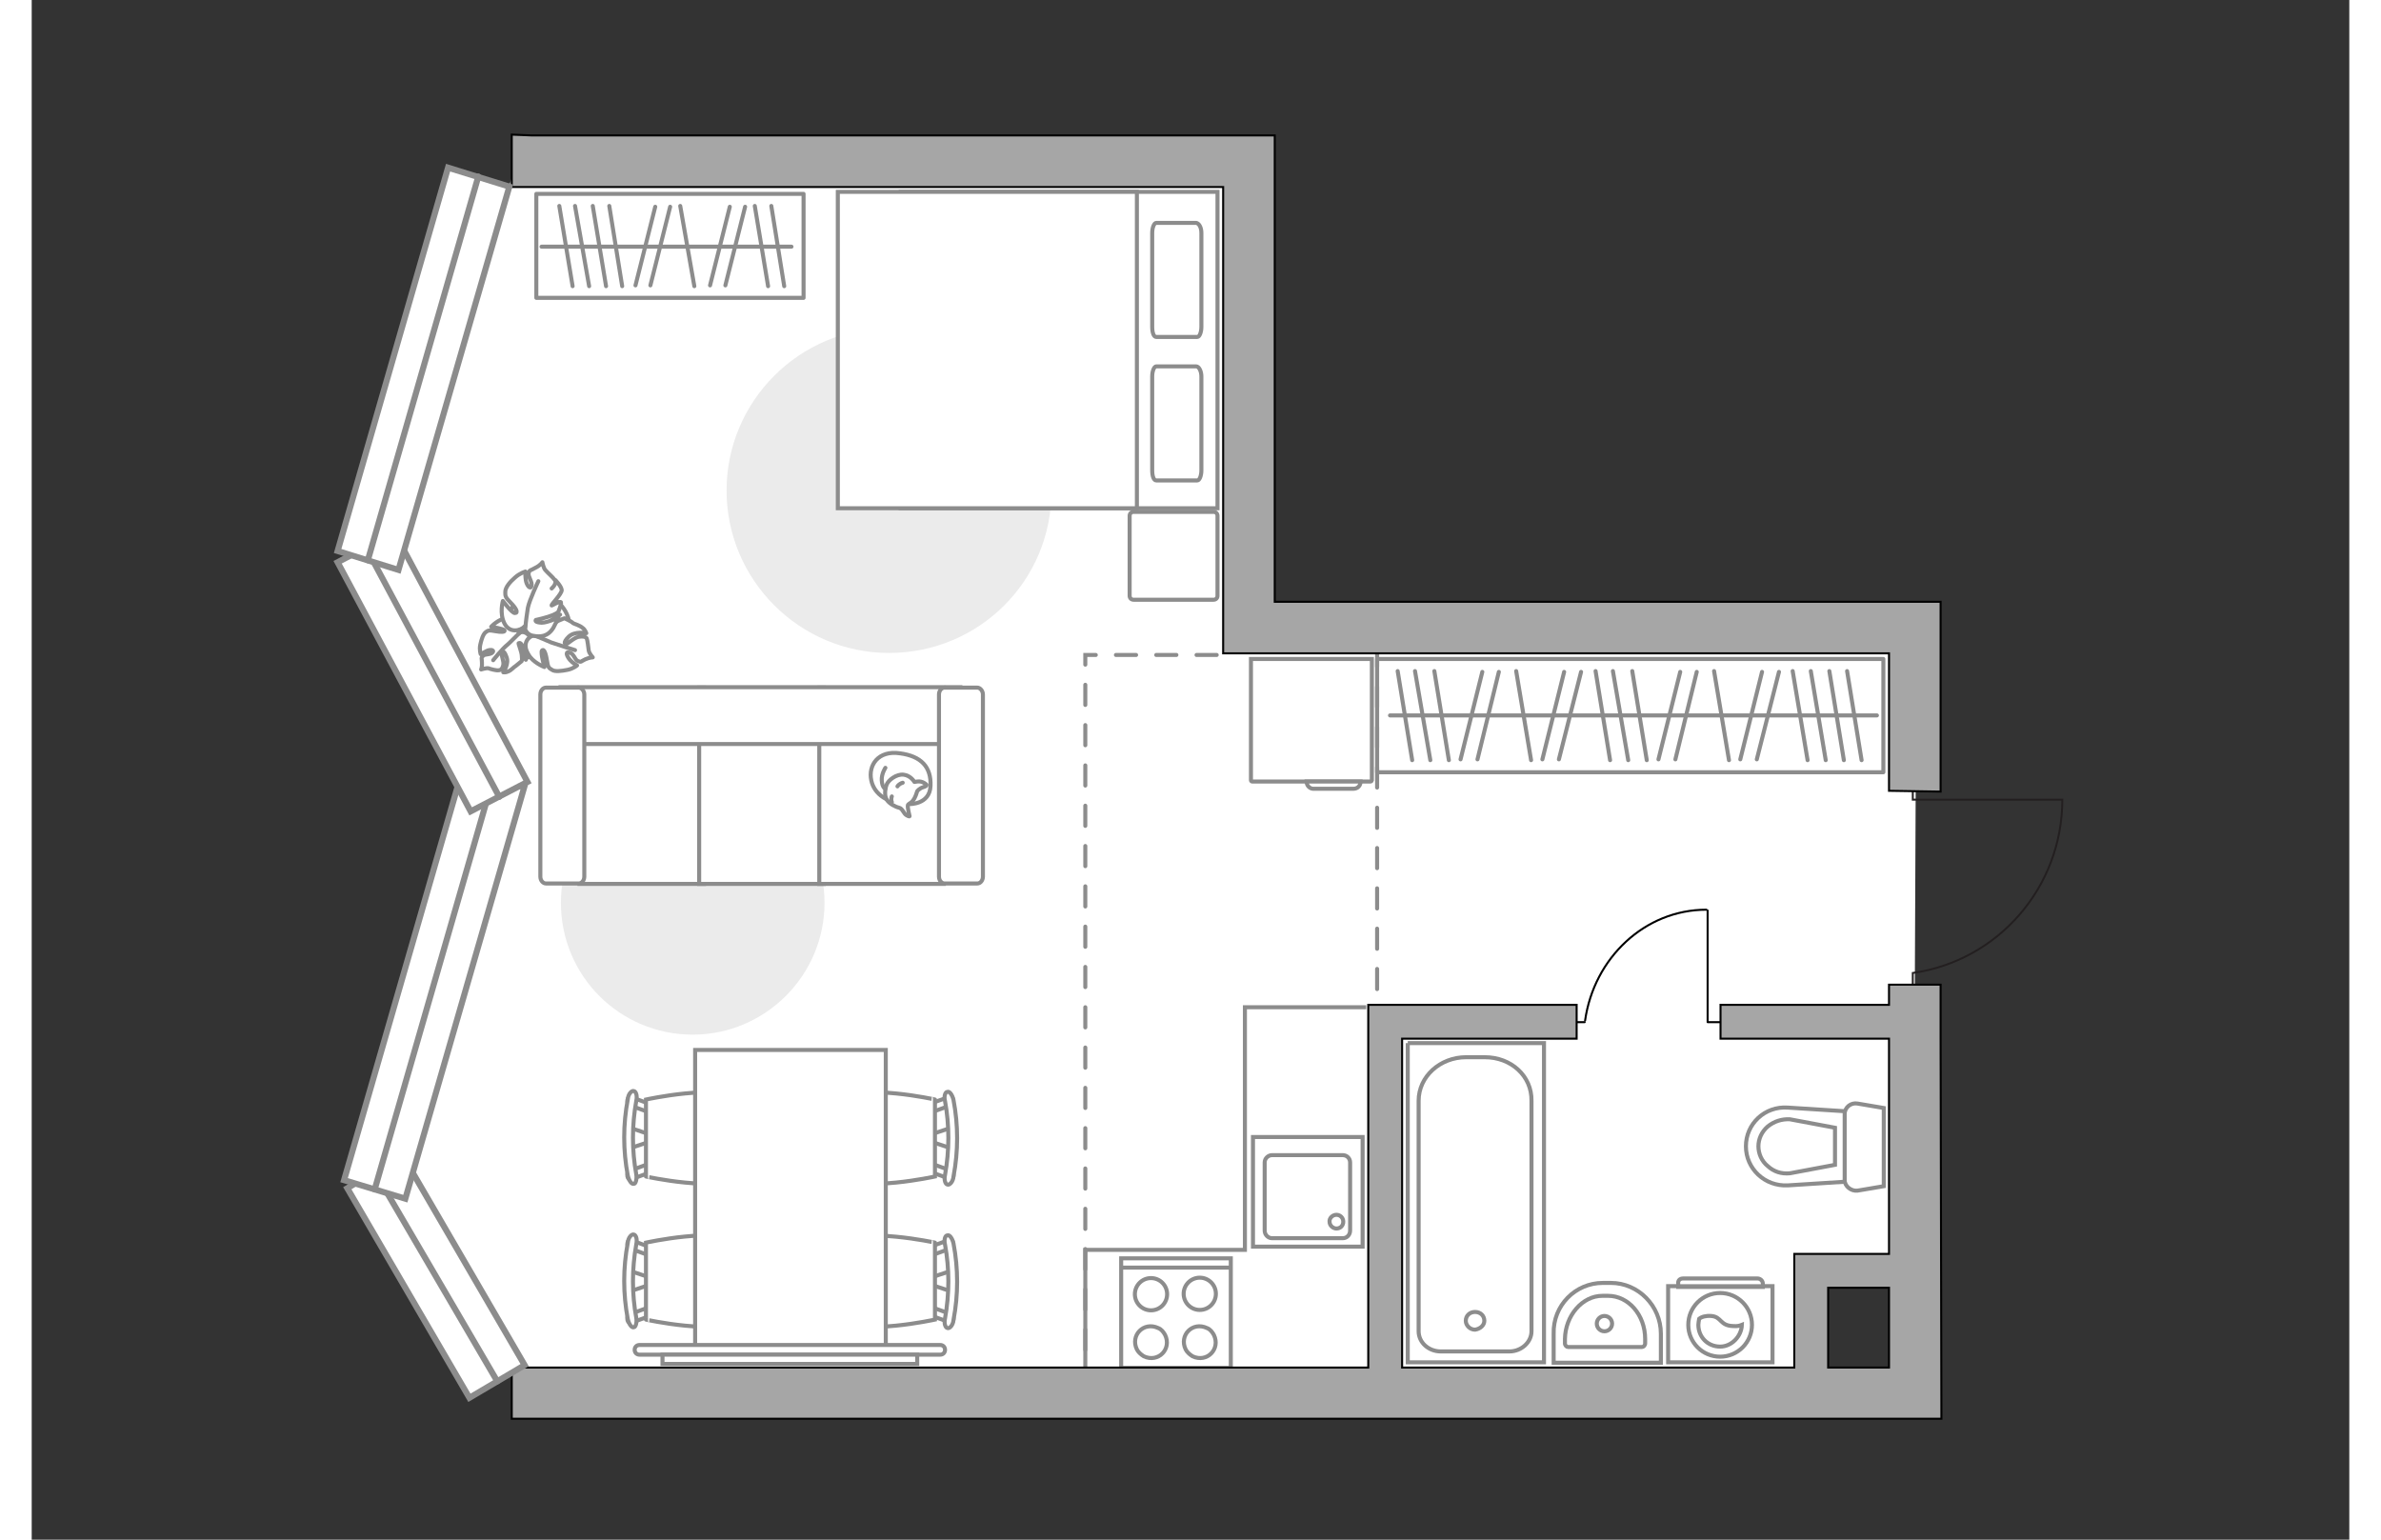 <?xml version="1.0" encoding="utf-8"?>
<!-- Generator: Adobe Illustrator 21.0.0, SVG Export Plug-In . SVG Version: 6.00 Build 0)  -->
<svg version="1.1" id="Слой_1" xmlns="http://www.w3.org/2000/svg" xmlns:xlink="http://www.w3.org/1999/xlink" x="0px" y="0px"
	 viewBox="0 0 575 382" style="enable-background:new 0 0 575 382;" xml:space="preserve" width="883" height="571">
<rect x="0" y="0" width="575" height="382" fill="#333333" stroke="none"/>
<style type="text/css">
	.st0{fill:#FFFFFF;}
	.st1{fill:#EBEBEB;}
	.st2{fill:#FFFFFF;stroke:#8C8C8C;stroke-miterlimit:10;}
	.st3{fill:none;stroke:#8C8C8C;stroke-linecap:round;stroke-linejoin:round;stroke-miterlimit:10;}
	.st4{fill:#FFFFFF;stroke:#8C8C8C;stroke-linecap:round;stroke-linejoin:round;stroke-miterlimit:10;}
	.st5{fill:none;stroke:#000000;stroke-width:0.5;stroke-linecap:round;stroke-linejoin:round;stroke-miterlimit:10;}
	.st6{fill:#FFFFFF;fill-opacity:0.1;stroke:#8C8C8C;stroke-miterlimit:10;}
	.st7{fill:none;stroke:#8C8C8C;stroke-miterlimit:10;}
	.st8{fill:none;stroke:#231F20;stroke-width:0.48;stroke-miterlimit:10;}
	.st9{fill:none;stroke:#8C8C8C;stroke-linecap:round;stroke-miterlimit:10;stroke-dasharray:5,5;}
	.st10{fill:#A6A6A6;stroke:#000000;stroke-width:0.5;stroke-miterlimit:10;}
	.st11{fill:#FFFFFF;stroke:#8C8C8C;stroke-width:1.512;stroke-linecap:round;stroke-miterlimit:10;}
	.st12{fill:none;stroke:#8C8C8C;stroke-width:1.512;stroke-linecap:round;stroke-miterlimit:10;}
</style>
<g id="bg">
	<polygon class="st0" points="440.6,314.5 466.9,314.5 467.6,154.7 299,154.7 299,34.9 122,34.9 86,149.5 106,197.7 86,297.7 
		126,346.7 440.6,342.1 	"/>
</g>
<g id="furniture">
	<path id="Vector_3_" class="st1" d="M212.7,162c-22.2,0-40.3-18.1-40.3-40.3s18.1-40.3,40.3-40.3S253,99.5,253,121.7
		C253.1,144,235.1,162,212.7,162z"/>
	<path id="Vector_1_" class="st1" d="M131.3,224c0-18,14.7-32.7,32.7-32.7s32.7,14.7,32.7,32.7S182,256.7,164,256.7
		C145.9,256.7,131.3,242.1,131.3,224z"/>
	<g>
		<g>
			<path id="Vector_98_1_" class="st2" d="M215.6,126.1V47.6h78.6v78.5H215.6L215.6,126.1z"/>
			<path id="Vector_99_1_" class="st2" d="M200,47.6v78.5h74.2V56.9v-9.3h-10L200,47.6L200,47.6z"/>
			<path id="Vector_100_1_" class="st3" d="M290.2,93.4v23.3c0,1.4-0.5,2.5-1,2.5H279c-0.6,0-1-1-1-2.5V93.4c0-1.4,0.5-2.5,1-2.5
				h9.9C289.6,90.9,290.2,92.1,290.2,93.4z"/>
			<path id="Vector_101_1_" class="st3" d="M290.2,57.8v23.3c0,1.4-0.5,2.5-1,2.5H279c-0.6,0-1-1-1-2.5V57.8c0-1.4,0.5-2.5,1-2.5
				h9.9C289.6,55.4,290.2,56.4,290.2,57.8z"/>
		</g>
		<path id="Vector_5_1_" class="st4" d="M273.4,127h19.8c0.6,0,1,0.4,1,1v19.8c0,0.6-0.4,1-1,1h-19.8c-0.6,0-1-0.4-1-1V128
			C272.4,127.4,272.8,127,273.4,127z"/>
	</g>
	<g>
		<rect x="125.2" y="48.1" class="st4" width="66.3" height="25.8"/>
		<line class="st3" x1="134.8" y1="51.1" x2="138.3" y2="71"/>
		<line class="st3" x1="130.9" y1="51.1" x2="134.2" y2="71"/>
		<line class="st3" x1="160.9" y1="51.1" x2="164.4" y2="71"/>
		<line class="st3" x1="139.2" y1="51.1" x2="142.5" y2="71"/>
		<line class="st3" x1="143.3" y1="51.1" x2="146.5" y2="71"/>
		<line class="st3" x1="179.4" y1="51.1" x2="182.7" y2="71"/>
		<line class="st3" x1="183.5" y1="51.1" x2="186.7" y2="71"/>
		<line class="st3" x1="173.2" y1="51.3" x2="168.3" y2="70.8"/>
		<line class="st3" x1="177" y1="51.3" x2="172.1" y2="70.8"/>
		<line class="st3" x1="154.7" y1="51.3" x2="149.8" y2="70.8"/>
		<line class="st3" x1="158.4" y1="51.3" x2="153.5" y2="70.8"/>
		<line class="st3" x1="126.5" y1="61.2" x2="188.5" y2="61.2"/>
	</g>
	<g>
		<polyline class="st5" points="420.1,253.6 415.8,253.6 415.8,225.9 		"/>
		<line class="st5" x1="385.3" y1="253.6" x2="381.3" y2="253.6"/>
		<path class="st5" d="M415.5,225.7c-15.3,0-27.9,12-30.1,27.5"/>
	</g>
	<g>
		<path id="Vector_60_2_" class="st2" d="M119.1,159.9c2.5,3.5,7.2,4.6,10.9,2c3.5-2.5,4.6-7.2,2-10.9c-2.4-3.5-7.2-4.6-10.9-2
			C117.4,151.3,116.6,156.2,119.1,159.9z"/>
		<path class="st4" d="M120.8,157.1c0,0,1.1-0.8,2.3,0.3c1.1,1,1.9,2.4,0.7,4.3c-1.2,1.9-1.2,2-1.2,2s-0.2-2.3-0.8-3.4
			s-0.9-0.7-1-0.7c-0.1,0.1,0.8,2.2,0.8,3.2c0.1,1.1,0,1.2,0,1.2s-1.5,1.2-1.6,1.3c-0.3,0.1-1,1-1.8,1.3c-0.6,0.3-1.2,0.2-1.2,0.2
			s1.5-2.1,0.8-3.8c-0.6-1.7-1-1.4-1.2-1s0.6,2,0.4,3c-0.2,0.9-0.6,1.3-1.2,1.3c-0.5,0.1-2-0.3-2.5-0.5c-0.5-0.1-1.8,0.3-1.8,0.3
			s0.3-0.6,0.2-1.8c0-1-0.3-1,0.3-1.6c0.5-0.5,1.9-0.2,2.4-0.9c0.4-0.6-0.7-0.7-1.5-0.3s-1.5,0.8-1.5,0.8s-0.4-1.1-0.1-2.4
			s0.7-2.6,1.4-3.1c0.6-0.4,0.7-0.5,2.3-0.2c1.6,0.3,2.5,0.2,2.3-0.2s-3.3-0.9-3.3-0.9s1.8-2,4-2.2
			C120.6,153.9,121.2,155.9,120.8,157.1z"/>
		<path class="st3" d="M114.5,163.8c0,0,2.2-2.8,3.6-3.9c0.8-0.7,2.2-2.2,2.9-2.8c0.8-0.8,2-1.4,3.2-1.7"/>
		<path class="st4" d="M124.9,157.6c0,0-1.3-0.8-0.7-2.6c0.6-1.7,1.7-3,4.2-2.8c2.5,0.2,2.7,0.3,2.7,0.3s-2.4,1.2-3.3,2.5
			c-0.8,1.1-0.3,1.5-0.3,1.5c0.1,0,1.9-1.9,3.2-2.5c1.1-0.5,1.5-0.6,1.5-0.6s1.8,0.8,2.1,1.2c0.3,0.2,1.6,0.5,2.4,1.2
			c0.6,0.4,0.9,1.3,0.9,1.3s-2.9-0.6-4.4,0.9s-0.9,1.9-0.5,1.8c0.3-0.1,1.9-1.6,3-1.8s1.8,0,2,0.4s0.4,2.3,0.5,3s1,1.7,1,1.7
			s-0.8,0-1.9,0.5c-1.1,0.5-0.9,0.8-1.8,0.4c-0.8-0.3-1-2-2.2-2.1c-1-0.3-0.5,1,0.3,1.9c0.7,0.8,1.7,1.3,1.7,1.3s-0.9,0.8-2.4,1.1
			s-3.1,0.5-3.8,0c-0.8-0.5-1-0.5-1.3-2.5c-0.3-1.9-0.8-2.8-1.2-2.3s0.6,4.1,0.6,4.1s-2.9-1.1-4-3.2
			C121.5,159.5,123.4,157.7,124.9,157.6z"/>
		<path class="st3" d="M134.8,161.3c0,0-3.9-1.2-5.9-1.9c-1.1-0.5-3.3-1.4-4.3-1.8c-1.2-0.6-2.5-1.5-3.3-2.6"/>
		<g>
			<path class="st4" d="M129,146c0.9-0.8,1.2-1.7,0.7-2.2c-0.3-0.5-1.8-1.8-2.2-2.3c-0.5-0.4-0.8-2-0.8-2s-0.5,0.8-1.8,1.4
				c-1.1,0.7-1.4,0.4-1.6,1.3c-0.2,0.9,1,2.2,0.7,3.2s-1.2-0.2-1.4-1.4s-0.1-2.2-0.1-2.2s-1.4,0.4-2.6,1.5c-1.3,1.1-2.4,2.5-2.4,3.5
				s-0.1,1.3,1.3,2.7s2,2.6,1.1,2.6c-0.7,0.1-3-3-3-3s-0.9,3.1,0.4,5.6s4,1.8,5,0.7c0,0,0,1.8,1.9,2.3c2,0.4,3.8,0.3,5.2-1.9
				c1.3-2.5,1.3-2.6,1.3-2.6s-2.7,1.3-4.2,1.3c-1.6-0.1-1.6-0.5-1.4-0.7c0.1,0,2.8-0.6,4.2-1.2c1.4-0.6,1.4-0.9,1.4-0.9
				s0.8-1.9,0.6-2.3c-0.5-0.3-2.4,1-2.3,0.8c-0.1-0.3,2.5-2.8,2.5-3.8c-0.1-1-1.6-2.5-1.6-2.5"/>
			<path class="st3" d="M125.7,144.2c0,0-2.2,4.6-2.6,6.6c-0.2,1.3-0.5,3.3-0.6,4.8"/>
		</g>
	</g>
	<g>
		<path id="Vector_54_1_" class="st2" d="M135.9,170.6h30.9v48.7h-30.9V170.6z"/>
		<path id="Vector_55_1_" class="st2" d="M165.6,170.6h30.9v48.7h-30.9V170.6z"/>
		<path id="Vector_56_1_" class="st2" d="M195.4,170.6h30.9v48.7h-30.9V170.6z"/>
		<path id="Vector_57_1_" class="st2" d="M134.2,184.6l-2.9-14.1h99.1v14.1H134.2z"/>
		<path id="Vector_58_1_" class="st2" d="M137.1,172.3v45.2c0,0.9-0.6,1.7-1.4,1.7h-8.1c-0.7,0-1.4-0.7-1.4-1.7v-45.2
			c0-0.9,0.6-1.7,1.4-1.7h8.1C136.4,170.6,137.1,171.4,137.1,172.3z"/>
		<path id="Vector_59_1_" class="st2" d="M236,172.3v45.2c0,0.9-0.6,1.7-1.4,1.7h-8.1c-0.7,0-1.4-0.7-1.4-1.7v-45.2
			c0-0.9,0.6-1.7,1.4-1.7h8.1C235.3,170.6,236,171.4,236,172.3z"/>
		<g>
			<path class="st4" d="M217.7,199.5c0,0,5.1,0.2,5.3-4.5s-2.3-7.4-7.6-8.1c-5.4-0.8-7.9,3-7.1,6.7
				C209,197.1,212.5,199.5,217.7,199.5z"/>
			<path class="st4" d="M219.7,196.3c0,0,0.5-0.7,1.5-1s0.8-0.6,0.8-0.6s-0.9-1-2.3-0.8C219,194,219,194,219,194s-0.9-1.6-2.7-1.8
				s-3.8,1.4-4.2,2.5s-0.6,2.8,0.1,3.8c0.6,0.9,2.1,1.7,3,1.9s1.1,1.5,1.9,1.9c0.7,0.4,0.7,0.2,0.7,0.2s-0.6-2.4-0.4-2.8
				C217.8,199.1,218.8,199.4,219.7,196.3z"/>
			<path class="st4" d="M214.8,195.1c0,0,0.3-0.6,1.3-0.9"/>
			<path class="st4" d="M213.4,197.6c0,0-0.3,0.7,0,1.4"/>
			<path class="st3" d="M211.8,195.7c0,0-0.8-0.2-0.9-2.1c-0.1-1.6,0.9-3.1,0.9-3.1"/>
		</g>
	</g>
	<g>
		<g>
			<g id="Group_2_1_">
				<g id="Group_3_1_">
					<path id="Vector_10_1_" class="st2" d="M148.4,320.4l5.4-1.8v-1.5l-5.4-1.8V320.4z"/>
				</g>
				<g id="Group_4_1_">
					<path id="Vector_11_1_" class="st2" d="M153.6,310.3c0-0.5-0.3-0.9-0.5-1l-4.4-1.6c-0.5-0.2-0.8,0.2-0.9,0.7
						c-0.1,0.5,0.2,1.2,0.5,1.3l4.4,1.6c0.5,0.2,0.8-0.2,0.9-0.7C153.6,310.5,153.6,310.4,153.6,310.3z"/>
				</g>
				<g id="Group_5_1_">
					<path id="Vector_12_1_" class="st2" d="M153.6,325.5c0-0.1,0-0.2,0-0.3c-0.1-0.5-0.5-0.9-0.9-0.7l-4.4,1.6
						c-0.5,0.2-0.6,0.7-0.5,1.4c0.1,0.5,0.5,0.9,0.9,0.7l4.4-1.6C153.3,326.4,153.6,325.9,153.6,325.5z"/>
				</g>
				<path id="Vector_13_1_" class="st2" d="M174.7,327.4c3.4-3.4,3.4-15.7,0-19.1c-4-4-22.3,0-22.3,0v19.1
					C152.3,327.4,170.8,331.4,174.7,327.4z"/>
				<path id="Vector_14_1_" class="st2" d="M150,327c-1.1-6-1.1-12.2,0-18.3c0.3-1.3-0.1-2.3-0.6-2.4c-0.5-0.2-1.4,0.7-1.5,2
					c-1.2,6.3-1.2,12.7,0,19c0.3,1.3,1,2.2,1.5,2C149.8,329.3,150.2,328.2,150,327z"/>
			</g>
			<g id="Group_2_3_">
				<g id="Group_3_3_">
					<path id="Vector_10_3_" class="st2" d="M148.4,284.9l5.4-1.8v-1.5l-5.4-1.8V284.9z"/>
				</g>
				<g id="Group_4_3_">
					<path id="Vector_11_3_" class="st2" d="M153.6,274.8c0-0.5-0.3-0.9-0.5-1l-4.4-1.6c-0.5-0.2-0.8,0.2-0.9,0.7
						c-0.1,0.5,0.2,1.2,0.5,1.3l4.4,1.6c0.5,0.2,0.8-0.2,0.9-0.7C153.6,275,153.6,274.9,153.6,274.8z"/>
				</g>
				<g id="Group_5_3_">
					<path id="Vector_12_3_" class="st2" d="M153.6,289.9c0-0.1,0-0.2,0-0.3c-0.1-0.5-0.5-0.9-0.9-0.7l-4.4,1.6
						c-0.5,0.2-0.6,0.7-0.5,1.4c0.1,0.5,0.5,0.9,0.9,0.7l4.4-1.6C153.3,290.8,153.6,290.4,153.6,289.9z"/>
				</g>
				<path id="Vector_13_3_" class="st2" d="M174.7,291.9c3.4-3.4,3.4-15.7,0-19.1c-4-4-22.3,0-22.3,0v19.1
					C152.3,291.9,170.8,295.9,174.7,291.9z"/>
				<path id="Vector_14_3_" class="st2" d="M150,291.4c-1.1-6-1.1-12.2,0-18.3c0.3-1.3-0.1-2.3-0.6-2.4c-0.5-0.2-1.4,0.7-1.5,2
					c-1.2,6.3-1.2,12.7,0,19c0.3,1.3,1,2.2,1.5,2C149.8,293.8,150.2,292.6,150,291.4z"/>
			</g>
			<g id="Group_2_5_">
				<g id="Group_3_5_">
					<path id="Vector_10_5_" class="st2" d="M228.1,279.8l-5.4,1.8v1.5l5.4,1.8V279.8z"/>
				</g>
				<g id="Group_4_5_">
					<path id="Vector_11_5_" class="st2" d="M222.9,289.9c0,0.5,0.3,0.9,0.5,1l4.4,1.6c0.5,0.2,0.8-0.2,0.9-0.7
						c0.1-0.5-0.2-1.2-0.5-1.3l-4.4-1.6c-0.5-0.2-0.8,0.2-0.9,0.7C222.9,289.7,222.9,289.8,222.9,289.9z"/>
				</g>
				<g id="Group_5_5_">
					<path id="Vector_12_5_" class="st2" d="M222.8,274.8c0,0.1,0,0.2,0,0.3c0.1,0.5,0.5,0.9,0.9,0.7l4.4-1.6
						c0.5-0.2,0.6-0.7,0.5-1.4c-0.1-0.5-0.5-0.9-0.9-0.7l-4.4,1.6C223.1,273.9,222.8,274.2,222.8,274.8z"/>
				</g>
				<path id="Vector_13_5_" class="st2" d="M201.8,272.8c-3.4,3.4-3.4,15.7,0,19.1c4,4,22.3,0,22.3,0v-19.1
					C224.2,272.8,205.8,268.8,201.8,272.8z"/>
				<path id="Vector_14_5_" class="st2" d="M226.6,273.2c1.1,6,1.1,12.2,0,18.3c-0.3,1.3,0.1,2.3,0.6,2.4c0.5,0.2,1.4-0.7,1.5-2
					c1.2-6.3,1.2-12.7,0-19c-0.3-1.3-1-2.2-1.5-2C226.6,270.9,226.3,272.1,226.6,273.2z"/>
			</g>
			<g id="Group_2_4_">
				<g id="Group_3_4_">
					<path id="Vector_10_4_" class="st2" d="M228.1,315.3l-5.4,1.8v1.5l5.4,1.8V315.3z"/>
				</g>
				<g id="Group_4_4_">
					<path id="Vector_11_4_" class="st2" d="M222.9,325.5c0,0.5,0.3,0.9,0.5,1l4.4,1.6c0.5,0.2,0.8-0.2,0.9-0.7
						c0.1-0.5-0.2-1.2-0.5-1.3l-4.4-1.6c-0.5-0.2-0.8,0.2-0.9,0.7C222.9,325.3,222.9,325.3,222.9,325.5z"/>
				</g>
				<g id="Group_5_4_">
					<path id="Vector_12_4_" class="st2" d="M222.8,310.3c0,0.1,0,0.2,0,0.3c0.1,0.5,0.5,0.9,0.9,0.7l4.4-1.6
						c0.5-0.2,0.6-0.7,0.5-1.4c-0.1-0.5-0.5-0.9-0.9-0.7l-4.4,1.6C223.1,309.4,222.8,309.9,222.8,310.3z"/>
				</g>
				<path id="Vector_13_4_" class="st2" d="M201.8,308.3c-3.4,3.4-3.4,15.7,0,19.1c4,4,22.3,0,22.3,0v-19.1
					C224.2,308.3,205.8,304.4,201.8,308.3z"/>
				<path id="Vector_14_4_" class="st2" d="M226.6,308.8c1.1,6,1.1,12.2,0,18.3c-0.3,1.3,0.1,2.3,0.6,2.4c0.5,0.2,1.4-0.7,1.5-2
					c1.2-6.3,1.2-12.7,0-19c-0.3-1.3-1-2.2-1.5-2C226.6,306.5,226.3,307.6,226.6,308.8z"/>
			</g>
		</g>
		<path id="Vector_35_3_" class="st2" d="M164.6,260.5v77.7h47.3v-62.8v-14.9L164.6,260.5L164.6,260.5z"/>
	</g>
	<g>
		<path class="st2" d="M150.8,336.1c-0.7,0-1.2-0.5-1.2-1.2s0.5-1.2,1.2-1.2h74.6c0.7,0,1.2,0.5,1.2,1.2s-0.5,1.2-1.2,1.2H150.8z"/>
		<rect x="156.5" y="336.1" class="st2" width="63.2" height="2.3"/>
	</g>
	<g>
		<g>
			<path class="st2" d="M406,319.1h25.9V338H406V319.1z"/>
			<path class="st6" d="M409.7,317.2h18.5c0.6,0,1.3,0.5,1.3,1.3v0.8h-21v-0.8C408.4,317.7,408.9,317.2,409.7,317.2z"/>
		</g>
		<g>
			<circle class="st2" cx="418.9" cy="328.7" r="7.9"/>
			<path class="st2" d="M416.7,326.5c2.6,0.2,2.1,2.4,5.4,2.5c1.1,0.1,1.7-0.1,2.2-0.3c-0.1,2.8-2.5,5.4-5.4,5.4
				c-3.1,0-5.4-2.4-5.4-5.4c0-0.4,0.1-0.9,0.2-1.5C414.3,326.7,415.4,326.4,416.7,326.5z"/>
		</g>
	</g>
	<g>
		<path id="Vector_8_1_" class="st2" d="M332.2,193.9h-29.4c-0.1,0-0.3-0.1-0.3-0.3v-30.1h30v30.1
			C332.4,193.9,332.2,193.9,332.2,193.9z"/>
		<path id="Vector_9_1_" class="st2" d="M316.3,193.9h13.4c0,1-0.7,1.8-1.8,1.8h-9.7C317.2,195.8,316.3,195,316.3,193.9z"/>
	</g>
	<polyline class="st7" points="261.4,340.5 261.4,310.1 301,310.1 301,249.9 331.1,249.9 	"/>
</g>
<g id="plan">
	<g>
		<g>
			<g>
				<g>
					<rect x="270.3" y="312.2" class="st7" width="27.2" height="27.2"/>
				</g>
				<line class="st7" x1="270.2" y1="314.5" x2="297.4" y2="314.5"/>
				<circle class="st7" cx="277.7" cy="321.1" r="4"/>
				<path class="st7" d="M275.9,336.5c3.6,1.7,7-1.8,5.3-5.3c-0.4-0.7-0.9-1.4-1.7-1.7c-3.6-1.7-7,1.8-5.3,5.3
					C274.5,335.4,275.1,336,275.9,336.5z"/>
				<circle class="st7" cx="289.8" cy="321" r="4"/>
				<path class="st7" d="M288,336.5c3.6,1.7,7-1.8,5.3-5.3c-0.4-0.7-0.9-1.4-1.7-1.7c-3.6-1.7-7,1.8-5.3,5.3
					C286.6,335.4,287.2,336,288,336.5z"/>
			</g>
			<g>
				<g>
					<rect x="303" y="282.1" class="st7" width="27.2" height="27.2"/>
				</g>
				<path class="st7" d="M307.7,307.2h17.6c1,0,1.8-0.8,1.8-1.9v-16.9c0-1-0.8-1.8-1.8-1.8h-17.6c-0.9,0-1.8,0.8-1.8,1.8v16.9
					C305.9,306.4,306.8,307.2,307.7,307.2z"/>
				<path class="st7" d="M323.7,301.4c0.9,0,1.7,0.7,1.7,1.7s-0.7,1.7-1.7,1.7c-0.8,0-1.7-0.7-1.7-1.7
					C321.9,302.3,322.7,301.4,323.7,301.4z"/>
			</g>
		</g>
		<g>
			<polyline class="st7" points="341.4,258.8 341.4,338 375.2,338 375.2,258.8 341.4,258.8 			"/>
			<path class="st7" d="M360.5,262.3h-4.6c-6.5,0-11.8,4.8-11.8,10.8v57.2c0,2.8,2.5,5,5.5,5h17c3,0,5.5-2.3,5.5-5v-57.2
				C372.2,267,367.1,262.3,360.5,262.3z"/>
			<path class="st7" d="M360.4,327.7c0-1.3-1-2.2-2.3-2.2s-2.3,0.9-2.3,2.2c0,1.1,1,2.2,2.3,2.2
				C359.4,329.7,360.4,328.8,360.4,327.7z"/>
		</g>
		<g>
			<path id="Vector_134_1_" class="st2" d="M389.8,318.3h2c6.8,0,12.4,5.7,12.4,12.6v7.2h-26.6v-7.2
				C377.4,323.9,383,318.3,389.8,318.3z"/>
			<path id="Vector_133_1_" class="st2" d="M389.7,321.5h1.4c5.1,0,9.2,4.8,9.2,10.7v1.1c0,0.5-0.4,0.9-0.8,0.9h-18.3
				c-0.4,0-0.8-0.4-0.8-0.9v-1.1C380.5,326.4,384.7,321.5,389.7,321.5z"/>
			<circle class="st2" cx="390.2" cy="328.4" r="1.9"/>
		</g>
		<g>
			<g id="Group_26_1_">
				<path id="Vector_130_1_" class="st2" d="M449.8,292.8v-16.4c0-1.7,1.6-2.9,3.2-2.6l6.5,1.1v19.4l-6.5,1.1
					C451.4,295.6,449.8,294.3,449.8,292.8z"/>
				<path id="Vector_131_1_" class="st2" d="M425.3,284.4c0-5.6,4.7-10,10.4-9.6l14.1,0.9v17.5l-14.1,0.9
					C430,294.4,425.3,290,425.3,284.4z"/>
				<path id="Vector_132_1_" class="st2" d="M447.4,279.8l-11.2-2.1c-2-0.1-3.9,0.5-5.5,1.8c-1.5,1.3-2.3,3.1-2.3,4.9
					s0.8,3.7,2.3,4.9c1.5,1.4,3.4,2,5.5,1.8l11.2-2.1C447.4,289,447.4,279.8,447.4,279.8z"/>
			</g>
		</g>
	</g>
	<path class="st8" d="M466.7,247.4v-6c21.1-3,37.1-21.2,37.1-43h-37.1V192"/>
	<g>
		<rect x="333.8" y="163.5" class="st4" width="125.6" height="28.1"/>
		<line class="st3" x1="449.6" y1="188.6" x2="446" y2="166.5"/>
		<line class="st3" x1="454" y1="188.6" x2="450.4" y2="166.5"/>
		<line class="st3" x1="421.1" y1="188.6" x2="417.4" y2="166.5"/>
		<line class="st3" x1="445.1" y1="188.6" x2="441.4" y2="166.5"/>
		<line class="st3" x1="440.6" y1="188.6" x2="436.9" y2="166.5"/>
		<line class="st3" x1="400.7" y1="188.6" x2="397.1" y2="166.5"/>
		<line class="st3" x1="396.1" y1="188.6" x2="392.3" y2="166.5"/>
		<line class="st3" x1="391.6" y1="188.6" x2="388" y2="166.5"/>
		<line class="st3" x1="407.8" y1="188.4" x2="413.1" y2="166.7"/>
		<line class="st3" x1="403.6" y1="188.4" x2="409" y2="166.7"/>
		<line class="st3" x1="428" y1="188.4" x2="433.5" y2="166.7"/>
		<line class="st3" x1="423.9" y1="188.4" x2="429.3" y2="166.7"/>
		<line class="st3" x1="372" y1="188.6" x2="368.3" y2="166.5"/>
		<line class="st3" x1="351.6" y1="188.6" x2="348" y2="166.5"/>
		<line class="st3" x1="347" y1="188.6" x2="343.2" y2="166.5"/>
		<line class="st3" x1="342.5" y1="188.6" x2="338.9" y2="166.5"/>
		<line class="st3" x1="358.7" y1="188.4" x2="364" y2="166.7"/>
		<line class="st3" x1="354.5" y1="188.4" x2="359.9" y2="166.7"/>
		<line class="st3" x1="378.9" y1="188.4" x2="384.4" y2="166.7"/>
		<line class="st3" x1="374.8" y1="188.4" x2="380.2" y2="166.7"/>
		<line class="st3" x1="457.8" y1="177.5" x2="337" y2="177.5"/>
	</g>
	<g>
		<polyline class="st9" points="294,162.5 261.4,162.5 261.4,342.1 		"/>
		<line class="st9" x1="333.8" y1="160.4" x2="333.8" y2="248.6"/>
		<g>
			<path class="st10" d="M473.6,257.7L473.6,257.7v-5.4l0,0v-8h-12.8v5H419v8.4h41.8v53.4h-15.1h-4.2h-4.2v28.2H340v-81.6h43.3v-8.4
				H340h-6.2h-2.2v90H124l0,0h-4.9V352h4.9l0,0h336.8h0.2h12.8L473.6,257.7z M445.7,339.3v-19.8h15.1v19.8H445.7z"/>
			<polygon class="st10" points="124,46.4 193,46.4 192.9,46.4 295.6,46.4 295.6,162.1 330.3,162.1 338.7,162.1 436.6,162.1 
				445,162.1 460.8,162.1 460.8,188.3 460.8,190.8 460.8,196.2 473.6,196.4 473.6,188.3 473.6,149.3 308.4,149.3 308.4,33.6 
				192.9,33.6 124,33.6 124,33.6 119.1,33.4 119.1,46.4 			"/>
		</g>
	</g>
</g>
<g id="points">
	<path id="r1" class="st3" d="M155.5,109.3"/>
	<path id="k1" class="st3" d="M296.9,232.3"/>
	<path id="s1" class="st3" d="M402.2,291"/>
	<path id="h1" class="st3" d="M377.8,216.5"/>
	<path id="g1" class="st3" d="M385,185.8"/>
</g>
<g id="windows_1_">
	<g>
		<polygon class="st11" points="78.3,294.8 92,286.6 122.3,338.7 108.6,346.8 		"/>
		<line class="st12" x1="85.1" y1="290.7" x2="115.5" y2="342.7"/>
	</g>
	<g>
		<polygon class="st11" points="92.7,297.4 77.5,292.8 106.9,190.9 122.2,195.3 		"/>
		<line class="st12" x1="85.1" y1="295.1" x2="114.5" y2="193.1"/>
	</g>
	<g>
		<polygon class="st11" points="75.9,139.5 90,132.1 123,194 108.9,201.3 		"/>
		<line class="st12" x1="82.9" y1="135.8" x2="116" y2="197.7"/>
	</g>
	<g>
		<polygon class="st11" points="91,141.4 75.9,136.7 103.3,41.6 118.5,46.3 		"/>
		<line class="st12" x1="83.4" y1="139" x2="110.8" y2="43.8"/>
	</g>
</g>
</svg>
